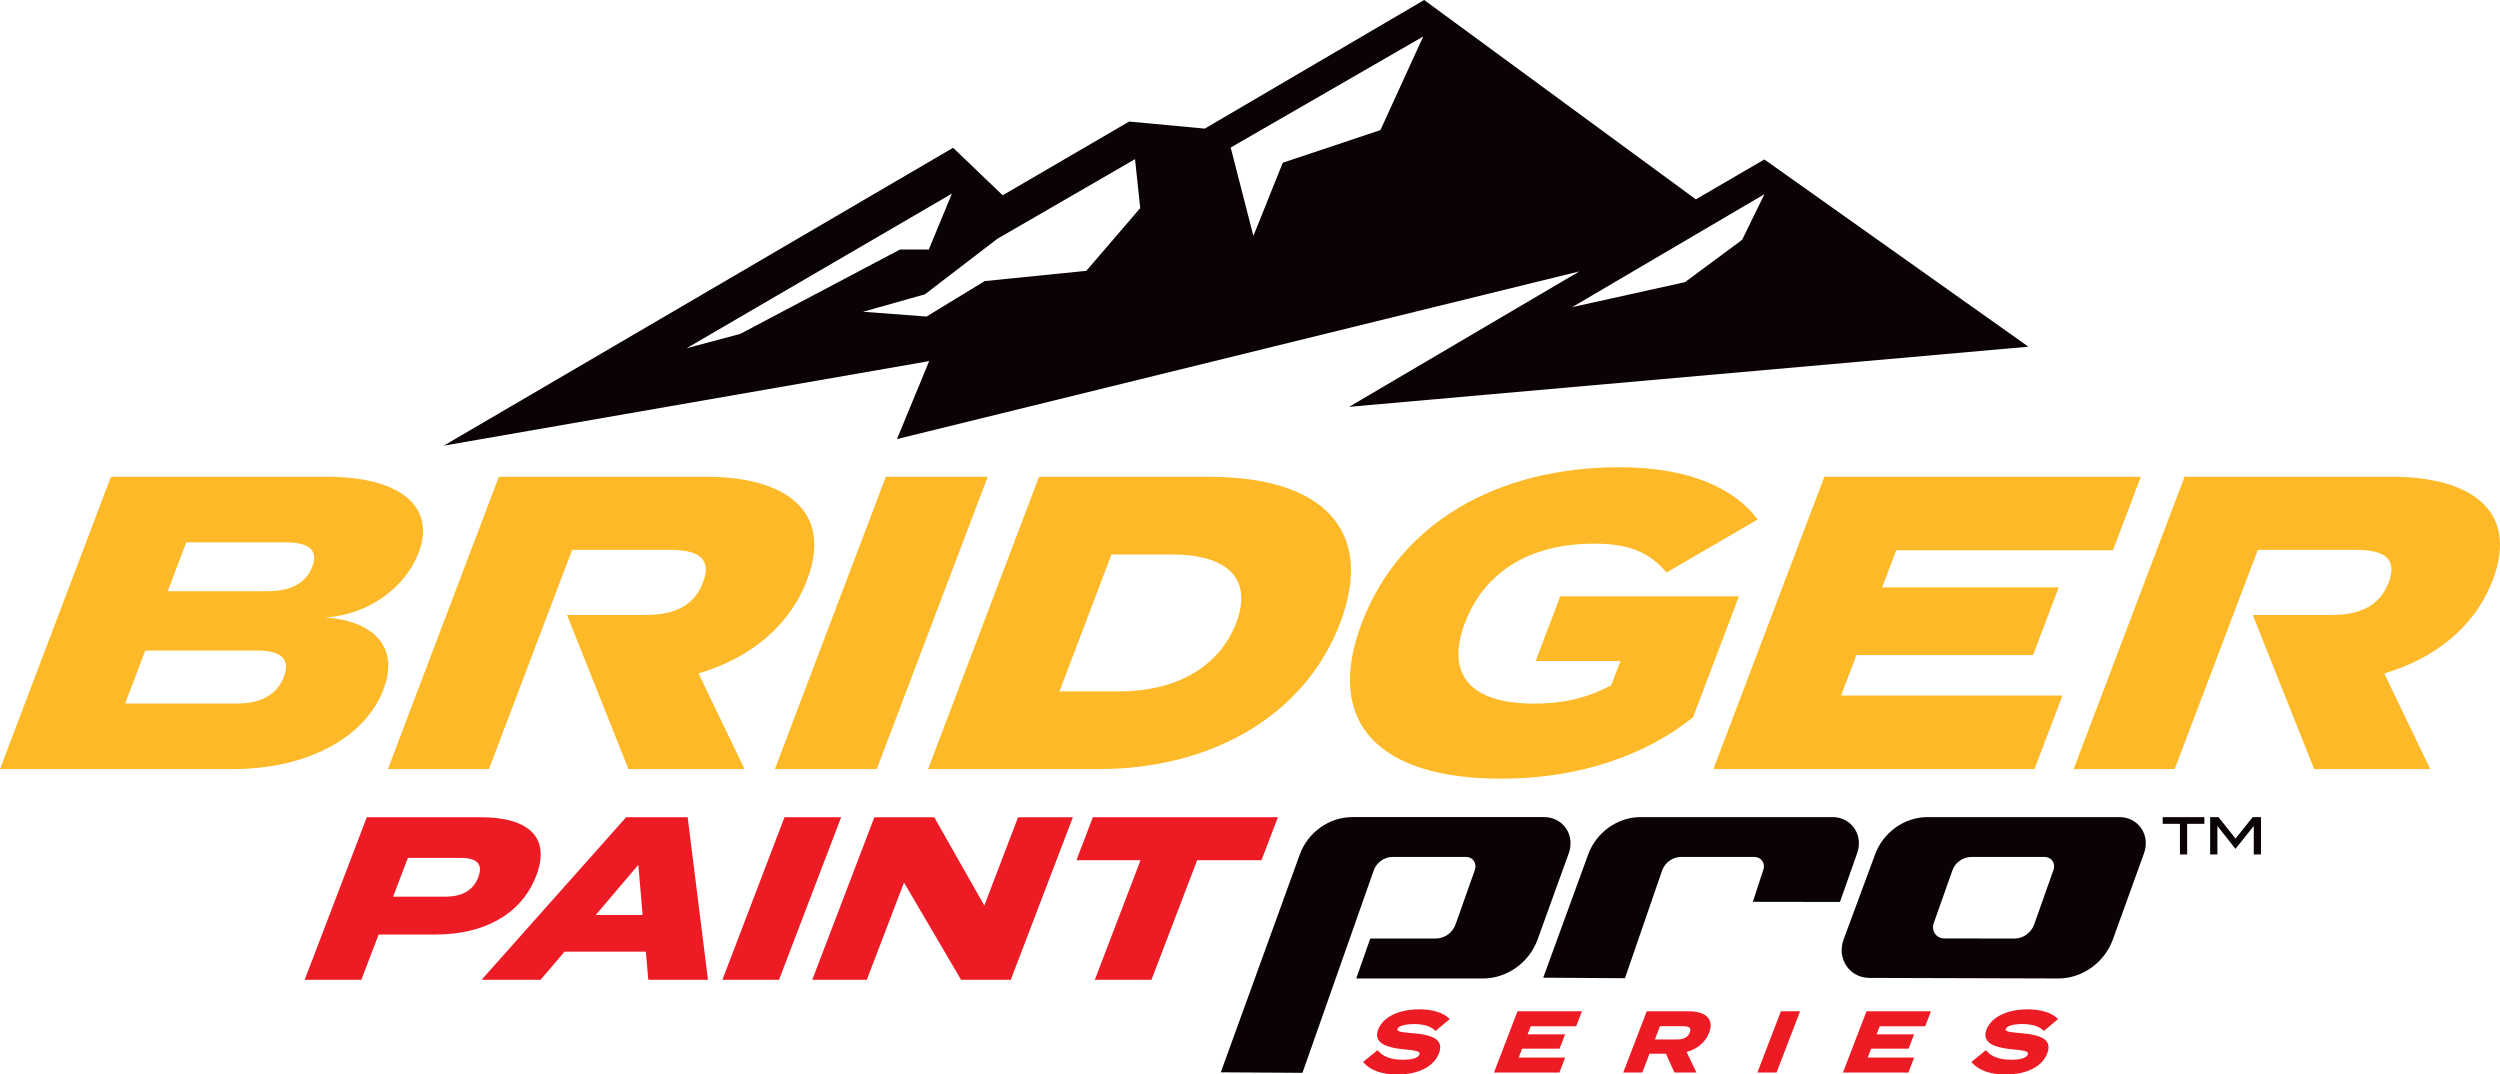 <?xml version="1.0" encoding="UTF-8"?>
<svg id="Layer_1" data-name="Layer 1" xmlns="http://www.w3.org/2000/svg" viewBox="0 0 576 247.56">
  <defs>
    <style>
      .cls-1 {
        fill: #0a0203;
      }

      .cls-2 {
        fill: #fdb927;
      }

      .cls-3 {
        fill: #ed1c24;
      }
    </style>
  </defs>
  <g>
    <g>
      <path class="cls-3" d="M123.54,201.78c-3.48,9.09-12.34,13.53-23.09,13.53h-13.21l-3.99,10.43h-13.05l14.31-37.45h26.27c10.75,0,16.22,4.44,12.77,13.48ZM110.2,202.1c1.27-3.32-.71-4.44-4.08-4.44h-12.14l-3.41,8.93h12.14c3.37,0,6.23-1.18,7.49-4.49Z"/>
      <path class="cls-3" d="M148.79,219.27h-18.72l-5.52,6.47h-13.59l33.3-37.45h14.18l4.68,37.45h-13.75l-.57-6.47ZM148.06,210.82l-.99-11.56-9.82,11.56h10.81Z"/>
      <path class="cls-3" d="M166.44,225.74l14.31-37.45h13.05l-14.31,37.45h-13.05Z"/>
      <path class="cls-3" d="M247.19,188.3l-14.31,37.45h-11.45l-13.15-22.42-8.57,22.42h-12.57l14.31-37.45h13.8l11.54,20.33,7.77-20.33h12.62Z"/>
      <path class="cls-3" d="M290.65,198.19h-14.82l-10.53,27.55h-13.05l10.53-27.55h-14.77l3.78-9.9h42.64l-3.78,9.9Z"/>
    </g>
    <path class="cls-3" d="M325.82,235.94c2.22.02,3.78.5,4.79,1.47l.13.12,3.28-2.74-.16-.15c-1.39-1.35-3.83-2.09-6.88-2.09-4.73,0-8.35,1.79-9.46,4.67-.36.93-.33,1.73.08,2.39.75,1.2,2.66,1.87,6.22,2.19,1.51.13,2.95.31,3.22.74.04.06.08.18,0,.41-.31.8-1.6,1.21-3.86,1.21-2.62,0-4.57-.71-5.65-2.06l-.12-.15-3.36,2.72.13.15c1.56,1.8,4.24,2.75,7.76,2.75,4.83,0,8.42-1.82,9.59-4.87.41-1.06.39-1.91-.04-2.6-.9-1.44-3.59-1.86-6.1-2.07h-.07c-1.65-.14-3.07-.26-3.33-.66-.03-.05-.07-.14,0-.31.27-.69,1.7-1.11,3.84-1.11ZM344.23,247.11h15.06l1.32-3.45h-10.7l.78-2.04h8.64l1.27-3.31h-8.64l.71-1.86h10.49l1.32-3.45h-14.85l-5.42,14.11ZM424.64,247.11h15.06l1.32-3.45h-10.7l.78-2.04h8.64l1.27-3.31h-8.64l.71-1.86h10.49l1.32-3.45h-14.85l-5.42,14.11ZM465.54,238.02h-.07c-1.65-.14-3.07-.26-3.33-.66-.03-.05-.07-.14,0-.31.27-.69,1.7-1.11,3.84-1.11,2.22.02,3.78.5,4.79,1.47l.13.12,3.28-2.74-.16-.15c-1.39-1.35-3.83-2.09-6.88-2.09-4.73,0-8.35,1.79-9.46,4.67-.36.93-.33,1.73.08,2.39.75,1.2,2.66,1.87,6.22,2.19,1.51.13,2.95.31,3.22.74.04.06.08.18,0,.41-.31.8-1.6,1.21-3.86,1.21-2.62,0-4.57-.71-5.65-2.06l-.12-.15-3.36,2.72.13.15c1.56,1.8,4.24,2.75,7.76,2.75,4.83,0,8.42-1.82,9.59-4.87h0c.41-1.06.39-1.91-.04-2.6-.9-1.44-3.59-1.86-6.1-2.07ZM389.17,233h-9.76l-5.42,14.11h4.4l1.66-4.33h3.78l1.96,4.33h5.08l-2.28-4.73c2.53-.72,4.37-2.29,5.19-4.43.51-1.33.47-2.43-.12-3.29-.74-1.07-2.33-1.66-4.5-1.66ZM389.33,237.89c-.42,1.09-1.36,1.6-2.95,1.6h-5.09l1.17-3.06h5.24c.88,0,1.44.16,1.65.46.15.22.14.56-.02.99ZM404.9,247.11h4.42l5.42-14.11h-4.42l-5.42,14.11Z"/>
  </g>
  <g>
    <path class="cls-1" d="M423.93,207.8l3.95-11.2c1.51-4.19-1.3-8.34-5.65-8.34h-44.24c-5.3,0-10.24,3.52-12.08,8.63l-10.35,28.37,18.83.12,8.57-24.84c.67-1.83,2.44-3.1,4.35-3.1h16.92c1.56,0,2.58,1.49,2.03,3l-2.4,7.34,20.08.03Z"/>
    <polygon class="cls-1" points="519.01 188.27 515.07 193.21 511.19 188.33 511.15 188.27 509.22 188.27 509.22 196.87 510.89 196.87 510.89 190.3 515.06 195.58 519.27 190.3 519.27 196.87 520.93 196.87 520.93 188.27 519.01 188.27"/>
    <path class="cls-1" d="M300.1,247.18l-18.83-.12,18.2-50.18c1.84-5.1,6.78-8.62,12.08-8.62h44.24c4.34,0,7.16,4.16,5.65,8.34l-7.18,19.87c-1.92,5.31-7.05,8.97-12.56,8.97h-29.22l3.23-9.21h15.13c1.99,0,3.83-1.32,4.52-3.23l4.45-12.57c.54-1.51-.47-3-2.04-3h-16.92c-1.9,0-3.68,1.27-4.34,3.11l-16.42,46.64Z"/>
    <path class="cls-1" d="M488.33,188.26h-44.24c-5.3,0-10.24,3.52-12.08,8.63l-7.23,19.52c-1.65,4.44,1.32,8.89,5.95,8.9l43.51.13c5.51,0,10.64-3.66,12.56-8.97l7.18-19.87c1.51-4.19-1.3-8.34-5.65-8.34M473.12,200.44l-4.45,12.57c-.69,1.91-2.54,3.23-4.52,3.23l-16.19-.02c-1.85,0-3.06-1.77-2.42-3.55l4.29-12.13c.66-1.83,2.44-3.1,4.35-3.1h16.91c1.57,0,2.58,1.49,2.04,3"/>
    <polygon class="cls-1" points="498.29 189.81 502.26 189.81 502.26 196.87 503.92 196.87 503.92 189.81 507.89 189.81 507.89 188.27 498.29 188.27 498.29 189.81"/>
    <path class="cls-1" d="M467.33,79.87l-60.82-43.13-15.79,9.19L328.13,0l-50.55,29.63-17.43-1.62-29.13,16.98-11.43-10.94-117.35,68.63,111.84-19.48-7.42,17.96,157.22-38.63-53.04,31.2,156.5-13.85ZM158.19,80.23l61.13-35.62-5.33,12.89h-6.65l-36.77,19.42-12.37,3.31ZM250.3,62.4l-23.42,2.36-13.41,8.17-14.63-1.1,14.26-4.02,16.7-12.8,31.71-18.34,1.2,11.27-12.42,14.46ZM318.04,29.98l-22.49,7.51-6.77,16.87-5.23-20.37,44.36-25.58-9.87,21.58ZM406.53,44.73l-5.15,10.53-13.16,9.75-25.99,5.75,44.31-26.03Z"/>
  </g>
  <g>
    <g>
      <path class="cls-2" d="M88.36,158.82c-4.27,11.25-17.75,18.37-34.68,18.37H0l25.56-67.34h49.83c16.93,0,25.08,6.93,21.06,17.51-2.88,7.6-11.08,14.24-21.53,14.91,10.52.67,17.31,6.35,13.44,16.54ZM65.41,155.94c1.64-4.33-.97-6.06-6.26-6.06h-25.68l-4.64,12.22h25.68c5.29,0,9.26-1.83,10.9-6.16ZM38.64,136.22h22.9c4.81,0,8.82-1.44,10.43-5.68,1.57-4.14-1.35-5.58-6.16-5.58h-22.9l-4.27,11.25Z"/>
      <path class="cls-2" d="M178.53,177.2l25.56-67.34h23.47l-25.56,67.34h-23.47Z"/>
      <path class="cls-2" d="M308.77,143.53c-8.07,21.26-29.52,33.67-55.69,33.67h-39.25l25.56-67.34h39.25c26.17,0,38.23,12.31,30.13,33.67ZM284.82,143.53c3.87-10.2-2-15.78-14.89-15.78h-13.85l-11.98,31.55h13.85c12.89,0,22.99-5.58,26.86-15.78Z"/>
      <path class="cls-2" d="M390.07,165.27c-11.05,8.85-26.43,14.14-44.14,14.14-28.19,0-40.93-12.79-32.17-35.88,8.76-23.09,31.23-35.88,59.41-35.88,16.83,0,26.91,5.39,31.8,12.03l-20.99,12.22c-4.08-4.71-8.64-6.64-16.72-6.64-15.1,0-25.36,6.73-29.74,18.28-4.42,11.64.94,18.57,15.94,18.57,6.45,0,11.98-1.15,17.77-4.23l2.12-5.58h-19.53l5.66-14.91h41.17l-10.59,27.9Z"/>
      <path class="cls-2" d="M475.18,160.26l-6.43,16.93h-73.98l25.56-67.34h72.92l-6.43,16.93h-49.93l-3.25,8.56h40.69l-5.91,15.58h-40.69l-3.54,9.33h50.99Z"/>
    </g>
    <path class="cls-2" d="M162.74,109.86h-47.81l-25.56,67.34h23.28l13.47-35.5h0l5.7-15.01h22.61c6.06,0,9.73,1.73,7.54,7.5-2.19,5.77-7.18,7.5-13.24,7.5h-18.09l14.15,35.5h26.74l-10.59-22.03c11.38-3.37,20.81-10.48,25.01-21.55,6.1-16.07-5.22-23.76-23.21-23.76Z"/>
    <path class="cls-2" d="M551.13,109.86h-47.81l-25.56,67.34h23.28l13.47-35.5h0l5.7-15.01h22.61c6.06,0,9.73,1.73,7.54,7.5-2.19,5.77-7.18,7.5-13.24,7.5h-18.09l14.15,35.5h26.74l-10.59-22.03c11.38-3.37,20.81-10.48,25.01-21.55,6.1-16.07-5.22-23.76-23.21-23.76Z"/>
  </g>
</svg>